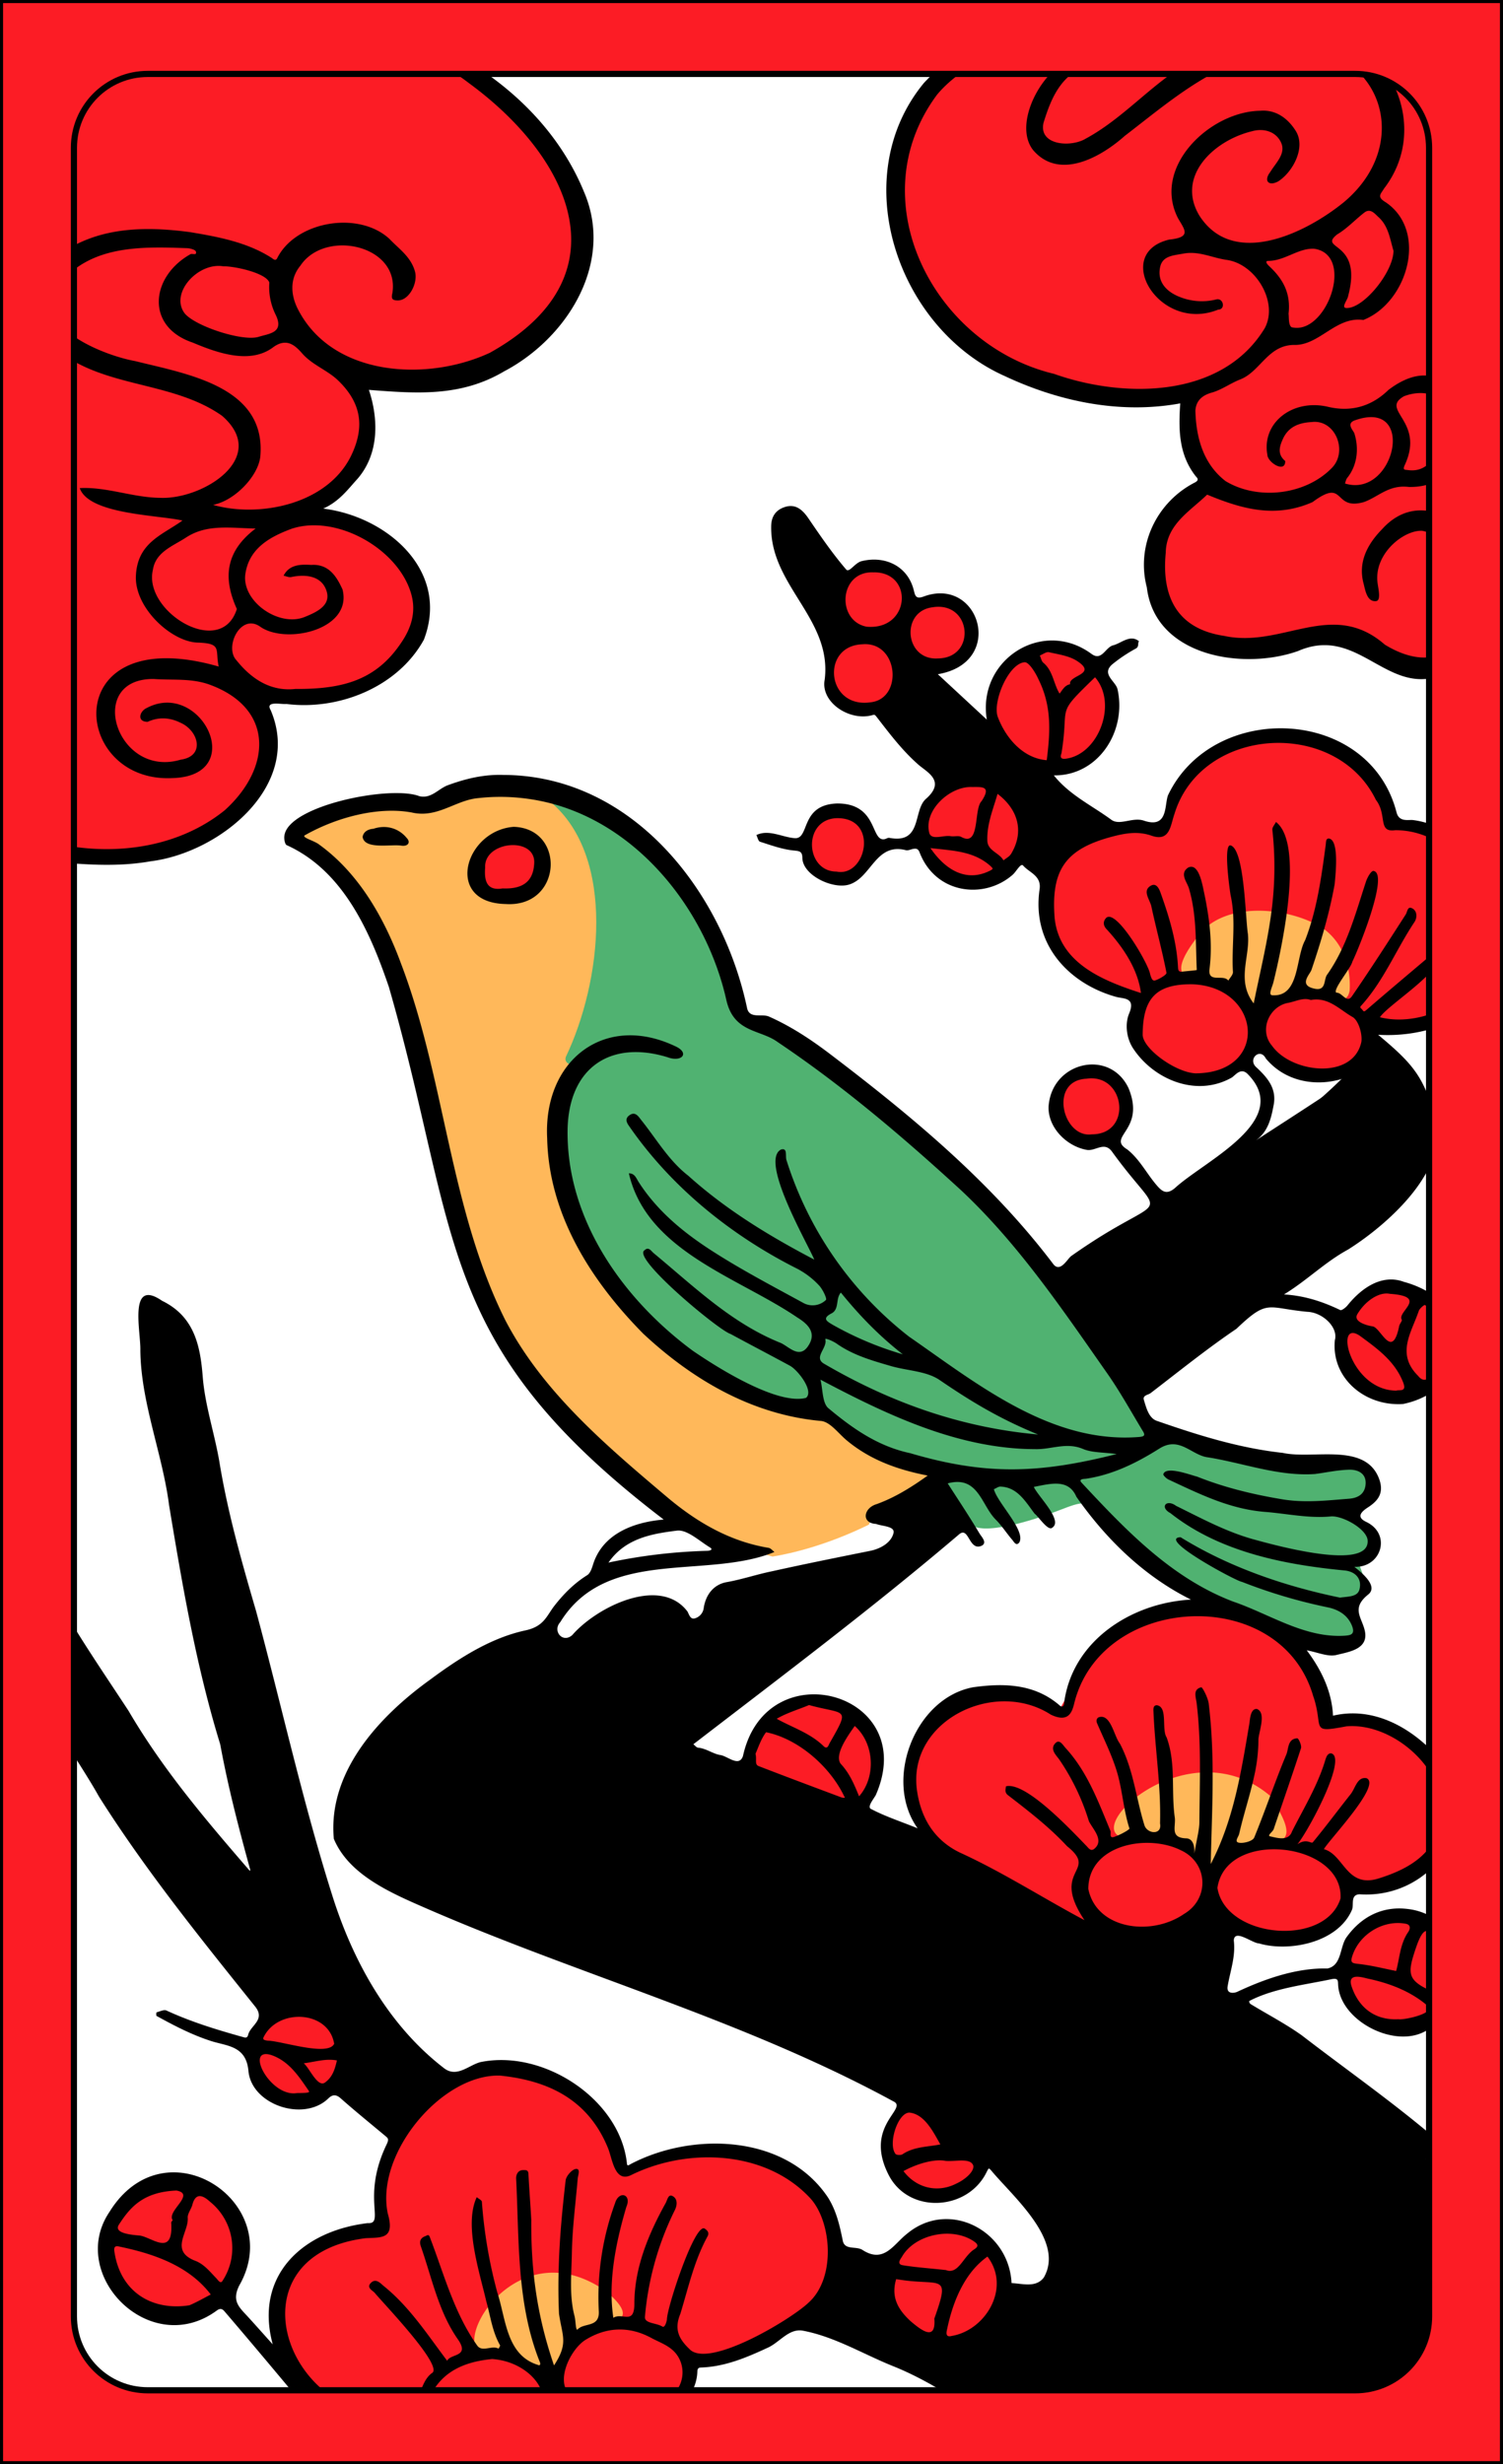 <?xml version="1.0" encoding="UTF-8"?>
<svg version="1.1" viewBox="0 0 976 1600" xmlns="http://www.w3.org/2000/svg" xmlns:cc="http://creativecommons.org/ns#" xmlns:dc="http://purl.org/dc/elements/1.1/" xmlns:rdf="http://www.w3.org/1999/02/22-rdf-syntax-ns#">
 <rect x="0" y="0" width="976" height="1600" fill="#333333" stroke="none"/>
 <defs>
  <style>.cls-1{fill:none;}.cls-2{fill:#fff;}.cls-3{clip-path:url(#clip-path);}.cls-4{fill:#50b271;}.cls-5{fill:#ffb85a;}.cls-6{fill:#000;}.cls-7{fill:#fc1c25;}.cls-8{fill:#000;}.cls-9{fill:#000;}</style>
  <clipPath id="clip-path">
   <path class="cls-1" d="M960,22V1578a6,6,0,0,1-6,6H22a6,6,0,0,1-6-6V22a6,6,0,0,1,6-6H954A6,6,0,0,1,960,22Z"/>
  </clipPath>
 </defs>
 <g id="Paper_Backing" data-name="Paper Backing">
  <path class="cls-2" d="M960,22V1578a6,6,0,0,1-6,6H22a6,6,0,0,1-6-6V22a6,6,0,0,1,6-6H954A6,6,0,0,1,960,22Z"/>
 </g>
 <path class="cls-5" d="m359.72 1539.8c-14 0.45-20.23-5-31.32-12-6.82 0.59-17.38 3.8-22.13-3-13.52-18.32 11.71-47.36 31.53-52.45 27.75-10.62 61.94 2.58 76.52 27.37 3.06 10.84-13.9 9.13-20.21 8.3-7.78 5.24-20.67 5.47-24.27 14.07-1.23 5.89-4.15 15.34-10.12 17.71zm426.45-325.36c-4.85-0.56-4.85-8.65-11.1-6.86-5.62-0.83-2-9.67-8.37-10.23-4.72-0.38-6-5.15-10.37-5.18-9.57 4.87-16.62-6.92-25 1.42-21.43 12.71-15.88-18.48-5.2-26.94 21.81-23.94 60.06-28.28 89.8-16.21 14.61 5.62 41.82 42.08 16.52 47.29-13.15-5.46-20.46 5.46-32.49 1.86-8.18-0.01-6.23 13.26-13.79 14.85zm-284.49-203.77c-72.44-18.94-140.22-90.58-176.84-151.12-37.6-75.78-38.27-153.22-68.29-232.73-21.12-77.12-94.86-81.19-44.45-95.34 21-8.57 43-10.61 65-7.24 60.3-27 123.9-5.29 119.24 74.65 2.6 56.53-33.26 88-37.08 140.18 1.65 77.23 73.77 153.43 145 174.23 16.92 5 36.37 2.36 47.95 18.76 13 10.88 29.15 17.91 50.93 22.14 3.31 0.48 4.45 5.33 1.57 7.18-9.62 10.31-34.24 13.79-40.51 28.58-27.15 13.28-50.04 18.69-62.52 20.71zm-168.07-469.69c-27.89 1.42-38.9 45.75-1.41 42.41 28.89-2.42 27.8-41.71 1.41-42.41zm480.58 114.64c-8-1.17-5.62-15-13.92-15.14-5.3-0.44-12.44-0.91-16.85-4.06-3.83-4.94-11-1.08-16.22-1.4-15.66-5.34 0-30.57 8.73-35.6 22.3-22.59 61.91-18.26 87.35-3 12.91 8.71 33.61 48 12.12 56.21-7.37-1.35-11.75-9.31-19.84-6.34-5.58 0.51-10.87-6.27-15.51-1.07-6.86 7.4-19.17 2.54-25.86 10.4z" fill="#ffb85a"/>
 <path class="cls-4" d="m868.31 1066.3c-44.54-7.41-90.55-28.69-126.21-57.63-45.31-48.53-28-32.15-84.65-18.51-30.81 6.46-30.35-0.52-45.4-24.85-1.61-4.49 4.57-11.79-3.53-13.65-28.56-4.8-57.51-16.89-75.78-37.5-4.26-7.33-12.43 1.74-18.52-1.76-75.77-19-151.36-97.2-149.64-178.91-1.36-7.49 6.29-26.28 8.89-38.68-1.17-3.87-7.56-3.67-6.05-8.55 23.37-49 32.52-129.42-9.53-165.24 21.88-4.67 47.93 19.5 64.12 33.6 44.81 29.32 40.69 98.6 72.66 112.64 49.27 25.88 90.33 66.21 132.23 102.77 45.34 44.19 79.71 94.47 112.76 147.25 11.34 28.75 16.24 9.75 36.12 21.3 22.71 8.43 47.7 12.29 71.58 15 25.87-6 63.37-3.48 31.37 27.24 7.88 15 24 17.11 4.09 34.79 1.54 7.66 9.79 18.84-1.9 23.84-11.66 8.82 17.35 27.72-12.61 26.9z" fill="#50b271"/>
 <path class="cls-6" d="m750 1604c-114.94 2.8-23.1-2.2-118.71-47-33.71-17.86-69.79-35.06-104.11-48.56-8.24-6.28 14.62-19.16 14-32-0.22-8.76 6.24-13.88 15-9.5 30.77 4 15.38 44.2 42.44 52.16 43.53 15 38-25.25 68.81-30.65 62.83-16.32-26-84.58-43.55-110.31-26.76-5.51-49.94-29.08-78.44-38.93-67.39-31.38-131.63-55.31-201.34-79.31-29.8-13.85-68.72-18.71-89.27-47a6 6 0 0 0-8.73-1.76c-38.18 0.63-20-60.75-3.62-76.12 25.66-36.92 64.34-57.73 109.48-73.18 19.34 12.6 22.76-0.76 38.88-10.88 33.14-23.58 49.75 10 64.65 0.66 5.43-11.16 9.42-23.4 26.41-23.71 20.66-7.18 123.8-8.85 98.4-44.25-1.81-5.46 5.73-7.52 9.56-9.74 20.21-23.65 43.78 13.16 22.24 25.1-18.83 10.68-32.15 30.6-51.35 40.84-8.59 7-30.9 6.38-30.73 19.15-20.26 31.2-68.33 46.26-87.91 77.9 64.87 24.24 130.07 43.27 191 78.37 22.35 12.08 37.58 20.1 61.3 32.82 4.91 3.05-2 11.67 5.87 13.16 16.16 3.16 30.1 10.84 45 14.64 9.9-8.4 25.08-45.82 47.12-31.91 15 15.22-7.79 47.61 0.65 52.93 41.57 26.33 111.11 61 139 115.38 14.81 7.91 24 12.94 38.17 20.37 22.5-5.82 4.5 153.84 9.69 165.12 5.67 17.03-226.1 0.76-229.91 6.21zm-494.65-220.73c-72.31-37.59 0.36-52-52.14-78.63-21.34-7.21-24.79 16.85-35.55-11.07-9.92-10.5-10-36.53-25.78-30.41-47-60-97.85-122.48-124.92-196.72 14.04-49.33 41.54 19.29 52.15 35.56 27.66 39.29 51.9 81.69 91.26 113.62 16.48-5.13-15.1-70.07-13.62-88.81-14.91-92.3-51.31-182.39-50.86-276.31 40.94-5 31.44 72.43 41.23 101 18.59 89.19 44.76 179.06 69.5 267 40.38 151.5 119.79 102.12 48.73 164.77zm481.65-480.65c-19.32-17.74-30.28-50.33-50.31-71.25-2.31-2.38-1.91-8 2.78-8.71 67.25-40 145.11-80.21 194.16-135.16 12.09-17.82 23.64 6.22 25.69 17.8 7.8 1.59 15.54 10.52 12.87 19.88 13.26 49.74-45.85 73.1-76.81 99.3-36.69 24.52-70.24 56.34-108.38 78.14zm-57.83-337.32c-5.92-2.95-15-8.88-13.82-17.31 5.86-25.36-17.71-48.53-41.69-40.79-20.94-5.92-36.76-31.49-47-48.24-1-7.74 7.21-11.53 7.81-18.09-0.32-5-3.93-14.24 2.7-16.82 21.43 16.1 40.17 39.52 60.7 58.25 64.01 66.28 90.19 32.96 31.3 83zm-133.24-146.73c-46.47-32.22-53.21-142.29 1.93-37.42-11.4 13.69 19.97 30.85-1.93 37.42z"/>
 <path class="cls-7" d="m309.48 1588.6c-31.67 0.41-24.8-21.37-56-16-81.42-1-103.17-123-10.19-123.76 5.55-0.38 6.46-6.34 4.61-10.68-8.3-43.09 36-95.28 77-94.59 51.28 2.75 62.54 32.7 82.76 64.51 61.62-35.45 175.51 14.78 119.87 90.09-20.89 18.56-49.28 30.61-78.44 36.38-1.09 25.06-25.11 34.25-47 33.29-14.58 0.7-27.55-5.45-39.53-12.24a6 6 0 0 0-5.93 5.08c-5.56 21.62-30.3 26.24-47.15 27.92zm11.71-60.95c15.53-5 32.34 29.77 41.36 14.57 0.12-41.53 67.44-23.19 31.15-54.41-63.7-44.9-109.39 49.5-72.51 39.84zm295.37-6.7c-31.53-4.27-48-23.78-34.55-57.34 44.18-57.91 109.69 41.08 34.55 57.34zm-496.72-19.63c-56.41 7.93-69.88-81.46-5.44-83 51.48 4.3 53.69 72.39 5.44 83zm487.77-76.3c-27.38 1.67-44.9-48.28-17.47-57.35 16.5 2.41 21.05 17.56 26.16 29.49 36.71 2 13.34 28.24-8.69 27.86zm-414.61-62c-37.54 1.7-35.24-60.9 1.89-57.5 21.09 0.35 26.34 17.1 27.83 33.22-2.29 13.89-14.21 23-29.72 24.28zm713-47.84c-48.06 0.5-39.8-78.87 7.47-70 5.09 1.27 7 7 13 4.62 10.73 3 17 20.43 18.55 30.45-0.75 19.66-19.18 36.07-39.02 34.93zm-72.64-57.46c-18.51 1.54-35.63-11.32-48-23.33-19 19.67-50.14 27.47-73 12.18-5.07 0.79-7.53 6.94-13.33 2.71-30.24-26.84-100.59-34.14-107.51-86.18-6.86-51.38 56.84-77.65 96.11-52.37 17.49-32.35 44.3-69.07 88.89-65.83 38.81-0.59 77.66 25.91 82.77 66.7 0.22 3.4 2.69 6.46 6.2 6.4 65.82-13.94 111.31 87.36 31 105.49-40.49-1.82-6.17 31.46-63.11 34.23zm-89.16-65.14c18.52-2.06 31.14 10.7 42.91 21.24 26.77-28.48 67.74-1.12 37.76-47.71-58.57-49.77-140.47 38.51-80.65 26.47zm-195.61-21.21c-11.83-5.11-62.39-16.39-61.71-28.72 0.44-20.45 19.64-35.3 38.5-39.6 20.26 3 39.28 13.37 43.24 35 2.6 17.97-2.62 33.23-20.01 33.32zm358-264.41c-44.59-1-44.67-69.36-3.38-70.83 32.19 1.25 52.94 38.67 26.13 62.26-1.39 1.72-6 2.23-8.6 1.31-5.74 0.67-7.22 8.8-14.11 7.26zm-198.07-166.42c-23.91 2.37-32.07-43.37-3.34-44.1 31.45-4.42 34.97 45.34 3.34 44.1zm69.48-39.58c-14.85 0.45-39.94-16.83-40-29.27-1.86-9.42 7.17-19.06-1.36-24.31-57.6-5.9-83.77-95.85-14.43-108.19 9.65-4.13 21.62-0.58 31.41-0.64 12.92-35.45 36.37-61.85 78.71-60.11 37.86-3.33 58.75 29.78 75.56 56.71 92.34 14.26 83.76 144.38-18 130.58-1.48 43.33-49.74 36.68-72.5 12.54-11.69 8.37-19.61 24.59-39.39 22.69zm-4.41-65.88c24.7-4.86 38.5 32.63 48.17 21.66 6.2-9.55 18.32-11.91 28.8-11.74 8.16-3.13 23.41 11.73 25.84-1.76 1.23-19.16-7.32-37.78-25.47-44.85-21.53-9.64-55.52-11.46-71.72 7.73-6.65 8.69-20.29 26.38-5.59 28.96zm-450.27-53.86c-32.17-8.5 1.09-52.5 24-31.23 12.53 18.93-8.58 34.35-24 31.23zm308.57-9c-44.31 0.06-42.12-67.89 1.89-65.18 42.88 4.63 39.09 61.88-1.89 65.14zm-87.24-2.2c-28.26 1.48-27.7-44.25-0.45-42.76 29.53-0.3 25.88 43.7 0.45 42.76zm-477.39-15.16c-26.19 3.08-45-11-64.48-10.09-2.32 2.36-7 0.61-6.78-2.89 3.83-3.98-7.42-546.75 4-545.86h202.8c8.6 1-0.56 15.64 8.82 16.85 60.38 8.15 123.86 47.32 150.38 98.68 51.2 80.87-56.62 155.66-131.31 126.68-20.57 5.73 41.8 47.19-27.33 87.2-25.11 15.91 102.28 17.07 60.37 94.2-22.54 38.17-68.14 31.25-102.8 29 36.72 60.32-29.42 109.58-93.68 106.23zm612.45-57.21c-50.41-9.28-45.25-71.63 2.29-78.05 52.51 5.63 52.36 79.61-2.29 78.05zm-117.43-37.47c-31.81-0.76-29.68-35.84-8-48.43-30.48-34.46 23.76-66.94 35.26-24.58 1.37 9.46 10.27 3.64 16.33 3.09 48 1.46 16.72 63.86-17.4 33.2-14.36 5.56 5.92 36.48-26.19 36.72zm360.86-29.34c-20.12 1.2-40.92-24.26-59.28-22-33 5.59-71.52 20.59-100-6.42-26.08-32.53-5.53-70.05 22.58-89.19-24.28-37.21-2.08-66.47-26.23-58.75-90.07 15.79-198.46-59.22-173-157.59 10.94-62.3 84.63-77.87 140.21-88.67 4-0.36 5.84-4.66 5-8.2 2.86-7.56 244.71-7.53 247.58 0-3.85 4 7.45 396.92-4 396.08-25.64-6.22-12.82 35-52.87 34.76z" fill="#fc1c25"/>
 <path class="cls-8" d="m976 588.15c-8-25.38-30-52.1-58.44-55.69-3-0.35-8.84 1.47-10.63-4.72-17.53-69.17-119.34-72.92-148.5-11.3-2.37 6.64 0.13 21.73-15.67 16.39-7.29-2.46-15.65 3.45-21.11-0.57-12.53-9.22-27.08-16-37.32-28.81 28.79 0.37 47.37-28.5 41.39-55.74-1-5.44-11.46-10.2-2.77-16.91a98.24 98.24 0 0 1 14.41-9.58c2.61-1.36 1.16-3.45 2.27-4.85-5.63-4.64-11.38 1.14-16.55 2.56-5.3 1.11-7.52 10.72-14.36 5.6-31.87-23.42-74.28 4-67.91 42.72l-31.81-29.49c44.11-7.43 27.28-63.31-8.67-50.63-5.54 2.14-6 0-7-4.07-3.86-15.27-18.31-22.49-33.78-18.72-4.53 1.11-8.06 7.78-10.08 5.43-8.91-10.39-16.71-21.76-24.44-33.1-3.85-5.65-8.34-9.67-15.2-7.52-5.44 1.7-8.89 5.5-9.05 12.31-0.83 38.72 39.73 60.36 34.74 99.89-2.77 14.53 15.91 27 30.69 23.06 1.4-0.37 1.7-0.64 2.9 0.9 8.46 10.9 16.67 21.88 27.24 31.16 5.59 4.92 18.09 10.64 4.92 22.24-8.57 7.54-2.17 29.38-23.79 25.31-1-0.18-2.16 0.74-3.28 0.88-8.94 1.3-4.11-23.31-30.64-23.21-24.43 0.85-17.43 23.56-27.72 22.51-8.25-0.73-16.7-5.86-24.68-2 0.78 1.5 1.24 4 2.38 4.33 7.07 2.26 14.2 4.87 21.49 5.65 4 0.42 5.91 0.43 6 4.79 0.09 11.24 19.57 20.55 30.21 17.4 14.65-4.33 17.29-27.43 37-22.35 1.55 0.39 3.45-0.71 5.21-0.91s2.82 0.08 3.76 2.49c10.51 27.08 42.1 30.5 60.4 14.35 2.39-2.11 5.21-7.77 6.78-5.94 4 4.62 12 6.54 10.68 15.41-5.29 36.58 19.93 61.58 49.71 69.85 4.61 1.29 12.86 0.2 8.49 10.66-3 7.15-1.64 16.36 2.43 22.62 13.18 20.24 41 32.13 64 19.2 2.36-1.33 5.89-7 10.49-2.4 29.67 30.21-27.89 56.24-47.18 74-5.91 5-8.87 1.89-12.86-2.92-6-7.32-10.44-16-18.15-22.11-13.88-8.44 12.24-12.22 0.8-39.87-12.23-25.73-49.79-17.08-51.88 11.87-0.61 13.5 11.42 25.87 24.77 28.29 5.59 1 11.25-5.56 16.19 0.83 36.09 50.05 37.52 23-26.28 68.1-2.6 1.93-7.34 11.52-12 4.74-40.12-52.85-91.22-95.28-143.77-135.28-12.59-9.62-25.68-18.38-40.41-24.92-4.78-2.11-12.31 1.55-14.21-5.11-15.94-76.31-74.64-151.52-158.29-151.81-12.64-0.43-24.27 2.35-36 6.63-6.25 2.28-10.89 9-18.6 7.16-18.74-7.28-85.25 6.12-87.64 25.66-0.35 2 0.32 5.66 1.52 6.15 36.71 16.62 54.11 56.19 66.32 92.06 46.61 162 29.14 231.84 178.48 345.83-18.79 1.54-39.06 8.73-45.66 28.44-0.86 2.75-1.91 6.31-4 7.64-8.37 5.21-15.13 12-21.12 19.62-5.27 6.66-6.74 13.61-19 16.25-22.56 4.84-43.08 18-62.07 32.1-32.78 23.63-66.37 59.67-62.38 103.23 9.92 23.72 37.62 35.37 60.26 45.26 100.22 43.58 206.72 72.73 303 125.16 10.31 4.76-19.61 15.7-2.84 48.08 13.29 25.43 51.54 23 63.63-2.42 1.21-2.28 1.14-2.61 2.81-0.76 14.11 17 48 45.57 34.18 69.52-5.14 6.81-13.76 3.93-20.94 3.63-1.65-34.25-40.88-54.67-67.93-32-8.68 6.77-14.88 19.53-28.87 10.47-4.14-2.67-11.52 0.35-12.8-6-2-9.84-4.13-19.35-9.57-28-27.27-40.92-87.66-42.92-128-21.85-1.24 0.63-2.49 2-2.64-0.63-4.57-41.26-54-73.93-95.08-65.48-7.55 1.93-15.27 10.34-23.58 4-35.53-27.31-58.45-68.08-72-110.19-19.54-61.38-33.43-124.73-50.14-186.75-9.4-32.16-18.49-64.12-23.86-97.16-3.18-18.42-9.33-36.5-10.77-55-1.64-21.07-5.91-39.22-26.41-49.23-22.19-15.22-13.68 20.31-14.09 32.35 0.43 34.11 14.32 66.75 18.68 100.5 8.66 52.26 17.57 104.4 33.18 155.11 5.23 28.36 12.14 54.84 19.92 83-29.08-33.64-57-66.34-79.46-104.73-13.26-20.23-26.94-40.21-39.36-60.94-3.48-5.8-8.54-7.88-12.41-6.29-6.79 2.78-15 6.07-16.39 14.94-3.15 33 32.84 78.86 48.94 107.93 30.33 48 66 92.15 101.45 136.38 6.89 8.62-3.07 12.23-4.53 18.33-0.38 1.59-1.14 2.1-2.83 1.63-17.1-4.75-34-9.89-50.21-17.37-1.64-0.76-4.31 0.6-6.45 1.18-0.21 0.06-0.33 2.12 0 2.32 11.44 6.32 23 12.33 35.53 16.34 10.39 3.32 22.74 3 24.16 19.6 2.17 21.74 35.59 33 51.61 17.86 2.39-2.4 4.81-3.35 8.14-0.4 9.51 8.42 19.38 16.41 29.12 24.55 1.77 1.48 2.42 2 1 5.14-16.76 34.47-0.89 52.16-12.49 51.45-41.84 5-73.79 33.64-61.64 78.71-6.85-7.6-12.46-14-18.27-20.24-5-5.31-7.66-9.48-3.48-17.94 30.86-53.81-48-106.31-84.23-47.86-27.71 41 26.56 95.93 69.77 64 2.23-1.6 3.62-0.93 5 0.74 28.14 32.82 55.66 66.33 83.39 99.25 20 5.61-9.18-27.34-12.31-32.17 14.78 3.73 28.74 12.9 44.92 6.76 3.8-0.83 8.61-1.16 9.59 0.32 18.39 30.09 78.27 21.39 89.75-11.37 0.35-0.93 1.06-3.69 3.88-1.27 22.45 19.15 86.68 14.09 87.74-22.76 0.17-2.56 1.55-2.38 3.28-2.46 15.29-0.72 29-6.59 42.62-12.91 7.72-3.57 13.67-12.71 22.83-10.93 20.73 4 38.94 15.19 58.37 23 19.59 7.84 37.31 19.23 55.13 30.5 15.11 9.57 31.41 17.22 43.64 30.92 2 2.55 5.72 3.85 8.86 1.82 6.62-3-7.1-15.31-9.5-18-45.36-33-98.12-54.67-149.59-76.66 23-19.94 11.51-39.28 23.8-34.74 13 4 24.22 7 20.75 24.43 5.94 14.14 12.52 24 24 28.46 15.16 5.85 41.31 3.1 50.17-15 4.89-8 9.3-16.2 21.95-15.3 13.07 0.93 25.32-12.24 23.41-25.32-4.4-36.48-37.35-57.29-59.33-83-24.92-33.13-46.1-69.06-72.85-100.87-7.84-8.1-15.71-24.82-26.27-27.69-0.35 1.53-1.51 3.58-0.91 4.51 4.18 6.54 8.72 12.85 13.14 19.24 23.75 30.69 48.74 59.71 67.91 93.47-38.09-25.84-81.32-43.33-123.49-62-12.29-5.76-26.2-7.81-36.42-18.52a130.42 130.42 0 0 1-25.15-38.36c-6-13.77-10.13-28.4-22.49-38.28-1.13-0.9-1.91-4.25-4.56-1.79-5.35 4.91 9.67 15.71 10.47 21.9 7.19 18.32 14 36.75 29.39 56.06-13.56-7.39-25.95-6.88-32.8-17.51-10.53-23.64-31.58-40-43.37-63.14-13.22-25.56-28.52-50.24-24.94-80.89 0.35-6.72-7.67-6.43-8.26 0.09-8.23 56.57 37.84 105.28 70.51 146.88-119.15-46.8-224.1-53-78.28-175.33 3.63-3.09 11.71-5.65 9.13-9.93-3.76-6.24-8.57 1.72-13.08 3a10 10 0 0 0-3.18 2c-33 28.26-78.38 59.94-73.77 109 0.11 0.63-0.19 1.85-0.5 1.92-1.35 0.3-3.65 0.87-4 0.29-24-18-8.2-52 6.17-70.9 23-32.23 57.09-54.85 94.84-66.14 5-1.63 9.49-8.07 15.1-4.08 6.53 4.63 12 8.1 19.24 1.53 18-19.08 47.18-30.89 68.29-12.27a13.07 13.07 0 0 0 7.8 3c14.42-2.12 8.81-29.35 32.71-27.45 27-5.44 54.75-9.35 81.58-16.67 10.86-3.54 20.18-8.36 24.86-19.51 2.72-6.5-4.19-9.37-6.22-13.8 2.41-1.46 4.66-3.38 7.26-4.3 7.64-2.71 15.2-17.83 23.12 1 1.63 3.89 2.74 6.8 2.55 9.28-0.22 2.79-2.08 5-6.67 7.53-7.46 4.06-13.83 10.2-20.48 15.67-10.23 8.43-19.11 19.54-30.69 25.08-33.76 17.08-71.65 23.44-107.8 34.66-19 4.89-38.14 9.22-57.08 14.29-3.35 0.9-6 4.23-9 6.44 3.89 4.34 12.2 1.26 17.44 1 41.63-9.6 83.34-18.2 123.71-32.26-24.46 21.37-50.5 39.38-75.44 60-4.89 3.8-10.93 10.62-15.22 9.78-6.44-0.73-34.5-7.29-36.09-0.34 0 2.43 4.13 7 6.24 6.9 102.6 17 196.38 65.35 286.77 115-38.07-4.63-75.64-10.26-112-22.41-1.94-0.64-4.78 1.41-7.2 2.21 10.66 25.4 190.53 29.4 164.06 58.21-16.23 20.65-8.5 39.49 1.35 61-24.5-26.52-51.46-50.09-85.68-63-2.54-1-5.56-1.62-7.32 0.79-2.32 3.15 1.2 4.36 3 5.59 5.63 3.8 11.08 8.22 17.26 10.77 17.93 7.38 31.18 20.86 44.84 33.63 14.81 13.82 28.5 28.84 43.15 42.84 2.12 2 6.89 1.29 10.44 1.84 0.09-1.4 0.72-3.09 0.17-4.15-8.71-17.68-19.64-34.44-27.1-52.71-2-6.2-2.54-12.38 0.53-18.1 11.62-21.64 14.9-49.34 41.06-62 19.35-9 15.59 28.2 9.46 38.53-6 8.07-6.34 17.3-5.29 26.55 0.31 2.75 4.3 7.6 5.26 7.3 6-2.38 1.16-13.38 2.62-18 49.76 26.28 93.18 61.17 135.16 101.42-14.42-7.3-26.88-11.93-41.36-18.09-2.7-1.12-6-2.25-7.94 0.72-2.38 3.69 1.39 5.3 3.68 6.46 30.57 14.14 59.92 30.68 89.73 46.35 4.45 1.69 8.53-1.23 5.66-6.27-37.19-43.06-85.72-75.29-130.64-109.87-10.56-7.53-22.18-13.56-33.29-20.34a2.23 2.23 0 0 1-0.87-1.94c16-8.35 36-10.47 53.82-14.27 3.9-0.63 3.8 0.88 3.91 3.48 1 23.68 37.3 42.4 57.64 29.79 37.08-17.71 26.8-74.36-12.46-78.77-16.72-2.07-30.3 5.29-39.63 18.24-4.57 6.19-3 18.52-12.52 20.4-19.82-0.45-40.09 6.53-58.22 15-1.93 1-7.47 2-6.54-3.5 1.68-9.84 5.27-19.34 4-29.67 0.36-7.84 12 1.8 16.29 1.86 19.13 5.71 51.11-0.13 60.43-21.74 1.44-3.38-1.26-9.88 5-10.13 48 3.22 83.28-48.3 51.48-88.3-17.39-19.85-42.39-33.9-68.77-27.65-0.77-15.51-7.29-29.44-17.06-42.46 7.13 1.29 13.82 4.42 19.38 3 8-2 20.75-3.69 18.39-15.37-1.8-8.9-9.26-14.72 2.12-23.85 6.3-5-2.62-13.07-9-18 17.43 0.71 24.27-20.9 8.07-29-6.07-2.75-5-5.84 0.66-9.5 6.27-4.08 10.94-9.09 7.32-18.74-9-23.76-42.65-12.36-62.48-16.73-28.39-3.1-55.19-11.54-81.83-20.8-5.17-1.79-6.81-8.35-8.39-13.58-0.93-3.07 2.72-3.18 4.32-4.4 18.46-14.14 36.59-28.79 55.82-41.82 20.53-19.59 19.69-13.44 46-11 10.09 0.39 20.17 10.18 17.88 18.38-2.47 24.59 19.48 43.12 44.23 41.49 45.65-9.33 51.62-65.37 0.5-79.35-13.81-5.11-27 3.47-36.51 15.29-1.16 1.44-3.82 3.49-4.72 3.06-11.46-5.52-23.34-9.38-36.54-10.15 14.82-9 26.62-21 41.49-29.08 25.08-15.7 64.88-50.7 57.2-83.36-7.47-28.82-14.85-37.18-37.56-56.16 49.74 2.99 97.32-29.87 81.09-83.72zm-432.77-22.23c-20.29 0-22.07-33.29-0.51-34.66 28.35-1.11 20.01 38.56 0.51 34.66zm165.7 170.6c-18.88 2.55-28-34.86-3.51-36.11 25.29-3.79 30.31 36.13 3.51 36.11zm-631.66 707.84c7.28-11.28 15.75-21.16 37.3-22.06 12.73 2.32-6.41 13.3-2.49 19.15 0.16 0.24-0.93 1.13-0.9 1.68 1.51 22.82-12.64 9.34-20.58 8.39-3.6-0.36-17.4-1.13-13.33-7.16zm45.73 52.45c-24.41 3.8-44.84-8.69-48.7-34.77-0.37-2.14-0.11-4 2.5-3.49 22.38 4.58 45.77 12.39 60.06 31.26-4.6 2.37-9.1 5-13.86 7zm21.66-16.15c-1.42 2.77-3.12-0.31-4.25-1.46-4.13-4.21-7.77-9-13.5-11.23-17.06-6.5-4.27-18.51-5-27.93-0.21-2.72 2.21-5.56 3-8.47 2.47-9.65 8.62-4.59 11.65-1.85a38.61 38.61 0 0 1 8.1 50.94zm48.26-121.66c-17.25 3-34.25-29.67-17.11-24.79 11.67 3.85 18.05 13.68 24.56 23.16 0.88 1.29 0.48 1.57-7.45 1.63zm24.08-32c-3.89 8.48-34.31-1.88-43.11-2-1.84-0.29-3.83-0.44-2.5-2.68 9.47-18.5 42.01-16.96 45.61 4.68zm-5.53 24.84c-5 4.55-10.46-9.22-14.25-12.15 7.47-0.94 14.23-3.23 21.57-1.87-1.24 5.3-2.65 10.46-7.32 14.02zm38.65 23.27c-8.4-6.34-17.76-11.82-24.76-19.46-4.33-4.73 1.1-12.31 2.49-18 5.27-26.27-27.47-48.84-49.53-33.6-11.4-10.93-52.68-119.89-66-110.51-5.38 3.75 2.21 7.75 4.14 11.27 9.59 17.54 19.13 35.08 25.44 54.37-18-28.32-40.59-52.94-58.75-80.88-25.53-32.72-44.32-70.1-61.28-107.85-2.13-5.77-0.66-12.61 5.89-16 8.31-4.17 11.27 3.87 13.88 7.91 8.72 13.49 15.58 28.18 24.1 41.82 32.57 52.55 73.33 98.89 115.75 143.66 2.29 2.35 6 3.63 8 6.84a4.86 4.86 0 0 0 2.35-0.93c3-2.63 0.71-5.59-0.86-6.86-15.89-12.84-19.51-30.52-22.67-49.53-9.54-28.22-14.9-58.67-21.22-88-8-50.5-25.15-99.07-32.67-149.52-5.12-36.52-19.68-71-14.58-108.49 6.21 5.74 15.91 8.47 18.76 16.36 7.73 27.38 8.82 56.71 14.61 84.61 6.26 42.17 20.23 82.62 31 123.54 6.93 33.93 16.44 67 25.82 100.27 10.95 34.69 18.18 70.58 35.27 103 13.72 27.5 33 50.22 56.14 69.93 3.76 3-7.33 8.19-9.28 10.75-0.31 0.24-2.05-0.87-2.72-1.68-7.3-8.84-14.5-17.74-21.84-26.55-1.05-1.25-2.1-2.51-3.16-3.76-2.18-1.47-6.2 1.63-5.83 4.08a5 5 0 0 0 1.31 3.24c7.19 8.2 12.37 18.06 21.13 25s-0.35 11.7-2.88 16.64c-2.99 5.7-5.61 0.22-8.05-1.67zm88.09 201.36c-17.87 13.49-73.28 10.82-58.11-22.09 8.27-15.85 23.51-21.11 39.48-22.67 28.94 1.94 47.68 32.29 18.63 44.76zm91.79-17.57c-19.25 6.35-38.27 7.37-57-1.91-14.18-7.45-3.48-30.65 6.8-37.48 13.6-8.6 28.49-9.41 43.08-1.53 6.63 3.58 14.18 5.67 18.15 13.41 5.4 10.49 0.39 23.77-11.03 27.51zm95-63.75c-11.42 10.9-65.49 43.42-77.46 29.91-7-6.71-9.78-13-5.73-22.72 5.18-17 9-34.61 17.75-50.46 1.13-2.5-0.38-3.77-2-4.9-6.54-3.56-24.56 51.76-24.47 59-0.39 2.31-1.52 5.58-3 4.64-3.77-2.43-11.65-1.91-11.29-6.29a193 193 0 0 1 19.42-69.33c1.68-3.41 1.79-7.4-1.47-9.11-2.86-1.5-3.4 2.59-4.49 4.55-11.3 20.35-20.32 42.22-20.31 65.22 0 14.29-7.8 5.58-13.67 9.27-3.55-23.74 1.65-48.88 8.44-72 3.69-8.32-4.89-10.85-7.35-2.36a178 178 0 0 0-10.53 70.28c0.49 10.59-9.61 7.13-13.72 11.61-1.3 1.41-1.24-5.47-2-8.48-3.58-13.51-2-27.29-1.77-41 0.28-16.1 2.41-32.18 3.79-48.26 0.2-2.44 2-6.67-1.11-6.44-2.49 0.18-6.38 4.55-6.71 7.41-2.21 18.92-4 37.89-4.51 56.9-0.3 9.9-0.27 19.81 0.19 29.74 2.1 14.6 6.27 19-3.24 33.52-11.05-32.2-15-61.36-14.76-94.45-0.54-10-1.35-19.94-1.85-29.92-0.13-2.55-1.56-2.45-3.31-2.46-3.91 0-4.82 3.55-4.67 5.7 2 39.84 0.23 81.14 15.35 118.87 0.55 1.21 0.35 2.77-1.3 1.89-20.43-6.35-20.65-29.7-26.3-47.05a310.4 310.4 0 0 1-10-58.82c-0.07-1.07-2.18-2-3.34-3-8.46 18 1.85 48.63 6.21 67.7 2.7 9.57 3.88 19.59 8.91 28.44 0.24 0.43-0.59 1.47-0.92 2.22-4.48-2.46-10.86 2.74-14.08-2.28-14.93-21.17-21.39-46.21-30.59-70.13-0.79-2.17-1.67-1.11-3-0.61-3.38 1.28-3.85 3.7-2.81 6.65 7.17 20.45 11.45 42.33 24 60.26 8.19 11.7-5 9.25-6.91 14-13-17.23-24.6-35.3-41.64-48.91-1.79-1.58-4.69-4.74-7.75-1.84-3.36 3.19 0.81 5 2.24 6.52 4.87 6.07 45.36 47.94 37.21 52.23-9.74 7-8.23 28.55-18.81 28.22-77.93 3.62-112.81-104.74-24.14-115.84 10.24-0.56 19.16 0.81 14.3-16.07-8.11-39 35.07-90.53 72.8-89.5 31.46 3.17 57.42 15.63 70.21 47.08 2.92 7.06 4.27 23.1 15.44 17.31 36.33-17.72 86.87-16 115.85 15.17 13.9 15.08 16.98 51.77-1.1 67.92zm81.74 10.38c1.12 15.06-8.6 7.36-15.35 1.67-7.44-6.89-13.16-14.92-9.44-27.38 29.05 5.08 35.7-5.09 24.75 25.71zm-20.58-34.74c-4.23-0.7-1.07-4.44-0.49-5.44 8.23-14.47 32-19.58 46.23-10.4 2.88 1.86 4.12 3.39 0.77 5.51-7.22 4.57-10.27 16.65-18.42 13.48-12.08-1.29-20.17-1.83-28.13-3.15zm31.84 45.93c-4.93 1.29-3.06-3.63-2.77-5.37 3.73-17.32 11.22-35.72 26-46.17 15.46 20.31-1.23 47.87-23.23 51.54zm-3.8-113.66c6 0.56 16-2.19 17.79 3 0.87 3.85-5.41 9.18-10.76 11.62-12.32 6.42-26.19 3.11-34.53-8 7.9-4.34 19.3-8.15 27.49-6.62zm-23.78-31.37c9.93 0.89 15.62 12.59 20.21 20.65-8.3 1.69-17.09 1.38-24.59 6.42-1 0.7-4 0.54-4.54-0.26-4.93-6.37 1.3-26.44 8.91-26.81zm329.06-107c7.07-21 10.63-6.51 16.22 0 4.21 4.88 3.73 10.9 5.39 16.35 1.25 5.84-2.89 10-5.25 14.11-2.69 4.76-4.27-1.41-6.33-2.34-15.93-7.18-15.61-11.55-10.04-28.11zm-41.35 5.38c4.52-14.19 20-23.7 34.65-21 4 0.73 2.55 4.1 1.72 5.3-5.53 8-5.62 17.47-7.9 25.38-8.11-1.59-16.24-3.7-24.49-4.59-4.11-0.45-5.36-0.78-3.99-5.08zm10.29 14.67c13.86 3 27.14 7.94 38.29 17.33 6.59 5.07-15.24 9.68-18.61 9-15.73 0.86-26-8.07-30.4-21.26-3.17-9.32 7.38-5.81 10.71-5.06zm36.86-437.4c11.94 7.63 10.76 17.19 12.6 29-2 5.4-9.43 26.79-17 17-14.51-14.39-4.23-28.26 0.44-42.21 0.57-1.57 3.54-4.03 3.95-3.78zm-43.86 5.94c5.15-8.66 14.15-14.61 21-13.22 25.54 1.76 4.66 11.57 7.82 16.75 0.47 0.76-1.35 2.69-1.65 4.17-4.61 22.64-11.9 0.94-17.26 0.22-2.73-0.36-12.97-2.79-9.92-7.91zm1.33 13.83c11.43 8.41 23.07 16.58 28.48 30.64 2.42 6.29-2.56 4.47-4.58 5.18-29.85-0.26-40.44-46.53-23.91-35.81zm-171.67-427.36c14.56 16.69 2.77 49.09-18 52.73-3.85 0.73-5-0.32-3.78-3.42 5.32-32.57-4.55-23.87 21.78-49.31zm-29.94-16.27c6.2 1.41 13 2.32 18.19 5.64 13.77 8.86-5.76 9.18-4.43 15.16-3.56 0.61-5 3.81-6.85 6.07-4-6.54-4.24-14.76-10.51-20-1.23-1-1.56-3.13-2.3-4.73 1.98-0.77 4.18-2.53 5.9-2.14zm-15.79 6.52c2.79-0.22 7.16 6.87 9.12 11.33 8.75 17.66 7.45 34.81 5.24 52.26-15.28-1.19-26.61-14.28-31.81-28.18-3.45-9.71 6.93-34.54 17.45-35.41zm-59.13-35.81c24.84-3.32 27.76 32.93 3 33.32-22.02 1.56-24.62-31.32-3-33.28zm-38.63-22.59c26 0.06 23.41 37.9-4.88 35.3-19.86-3.84-17.92-36.57 4.88-35.26zm-54.67-11.7c-2-4.63-3.59-23.33 4.88-18.45 9.22 12.65 17.93 25.67 26.43 38-5.94 12.81-0.78 21.4 6 29.69 1.83 2.24-1.11 2.73-2.09 4-1.83 2.37-3.39 1.41-4.52-0.32-11.2-17.06-24.62-32.82-30.7-52.92zm52.37 96.1c-28.79 4.12-32.32-36.62-5.43-37.65 23.73-2.21 26.78 35.45 5.43 37.65zm38.33 85.37c-4.45-14.78 13-31 27.66-30.37 6.64 0 12.55-0.65 6.15 9.14-5.29 5.2-0.76 30.18-13.22 23.27-1.78-1-4.57-0.1-6.82-0.48-4.72-0.8-11.72 2.65-13.77-1.56zm39.15 24c-16 8-29.54-1.48-38.56-14.7 14.64 1.68 28.18 1.92 39.06 11.71 2.06 1.89 1.36 1.9-0.5 3.03zm13.76-10.93c-1.06 1.75-3.24 2.82-4.91 4.2-2.65-4.94-10.19-6.16-10.46-12.68-0.44-10.69 3.77-20.54 6.62-30.51 13.81 10.47 17.22 25.07 8.75 39.03zm22.47 6.81c-3.2-4.29-10.78-6.23-9.68-12.58 5.8-24.47-15.69-52.21-41.57-46-17.05 4.29-29.56-25.48-41.09-34.51-8.8-7.69-7-13.15-0.23-20.69 5.1-5.65-1-13.27 1.5-19.48 37.64 38.75 75.22 78.31 121.61 107.77-11.47 6.92-22.92 12.73-28.77 24.94a2.23 2.23 0 0 1-1.77 0.55zm97.45 135.66c-13.16-0.52-34.51-16.15-34.44-25.21 0.18-23.7 8.86-32.65 31.68-32.64 45.44 1.23 51.09 57.58 2.73 57.85zm-336.86 296.92c6.6-0.81 14.42 6.64 21.36 10.87 2.35 1.42 0.19 2.14-1.48 2.24a351.24 351.24 0 0 0-64.35 7.63c10.93-15.8 28.17-18.72 44.47-20.74zm151.53-50.27c-21-4.45-37.53-16.12-53.16-29.19-4.06-3.4-3.58-12.23-5.18-18.57 43.08 22.75 89.37 45 139.34 45.12 10.3 0.34 20.33-4.7 31.09-0.15 5.95 2.53 13.15 2.13 21.88 3.34-50.49 12.76-84.86 13.89-133.97-0.55zm-55.19-74c-0.26-1 4.93 1.11 7.6 3 10.56 7.4 22.9 10.89 35.1 14.43 10.54 3.06 22.87 3.18 31.46 9 21.11 14.41 39.35 25.34 64 35.42-50.44-4.5-96.33-21-139.33-46.16-6.4-4.14 2.66-9.98 1.17-15.69zm4-16.75c5.26-2.75 2.53-9.57 6.1-13.54 11.54 14.2 24.17 27.56 40.21 40.08a213.24 213.24 0 0 1-45.68-19.27c-3.42-2.08-7.04-3.93-0.67-7.27zm6.61 314.29c-18-6.75-36-13.46-53.86-20.37-2.86-1.1-1.09-4.16-2.08-8 1.77-4 3.53-9.56 6.85-14 21.09 4.25 42.06 22.64 51.2 42.56a9 9 0 0 1-2.15-0.19zm-42.17-51.1c6.47-3.84 14.69-6.23 21-8.92 23.76 6.54 26.88 1 13.41 24.66-0.71 1.21-1.39 4.38-3.84 2.15-8.74-8.61-20.23-12.14-30.57-17.89zm41.8 29.53c-5.06-5.92 5.13-19.46 8.86-24.87 12.72 11.23 14 33 2.83 45.66-2.97-7.23-5.95-14.58-11.69-20.84zm19.38 29c-2.57-1.37 1.63-6.24 3.18-9.06 29.08-66.45-71.16-94.29-86.26-25.31-2.52 7.46-9.9 0.1-14.71-0.63s-9.11-4.28-14.38-4.75c-1.11-0.1-2.1-1.46-3.14-2.24 58.06-44.66 116.56-88.64 172.36-136.12 6.7-6.06 6.4 11.17 15 7.15 3.6-2-0.28-5.77-1.54-7.89-6.55-11-13.88-22-20.65-32.53 19.87-5.34 21.8 14.14 31.2 23.53 4 4 7.07 8.92 10.8 13.22 1 1.21 2.51 4.26 4.54 1.53 4.17-7.82-14.19-25.45-16.56-34.5 1.51-0.6 3.11-1.88 4.51-1.69 10.75 0.5 15.91 9.54 21.91 17.53 2.63 1.91 8.92 11.91 11.67 9 6.82-4.76-9.58-20.36-12.14-26.34 10.88-2.1 22.51-5.46 27.62 6.39 19.25 27.49 43.93 51.66 74.42 66.79-38.49 2.09-76.91 26.52-82.33 66.81-0.13 2.5-1.37 3.57-3.37 1.53-16.51-14-36.56-14.09-55.8-11.42-37.87 7.11-58.31 60.47-36 91.58-11.11-4.5-21.15-7.74-30.33-12.61zm203.45 68.1c-21.54 14.95-57 10-62.28-16.13 0-28.73 38.25-36 60-25.18 17.81 8.06 18.9 31.46 2.28 41.31zm101.56-10.2c-9.6 32-74.7 26.33-80-6.61 5.5-38.54 81.63-29.82 79.95 6.61zm-17.64-130.72c6.83 20.58-2.78 23.74 21.47 19.18 30.67-2.61 66.76 29.24 61.76 61.7-5.06 20.93-20.28 30.6-40.86 37.06-21 6.6-22.48-15.45-35.6-19 3.44-6.22 37.65-41.72 27.7-46.08-6.08-1.09-7.23 6.47-10.35 10.4-8.23 10.36-16.08 21-24.53 31.2-1 1.24-4-2.87-10 1.31 7.6-9.51 31.91-55.1 22.31-58.92-2.94-0.75-3.83 3-4.51 5.2-5 16.13-13.81 30.46-21.32 45.39-2.27 6.46-9.39 4.27-14.08 3.21-2.48-0.44 1.57-2.91 2.18-4.73 5.9-17.51 12-34.94 17.72-52.52 0.58-1.81-1.59-6.45-2.36-6.43-6.41 0.24-5.62 6.85-7.12 10.42-3.21 7.65-6.16 15.4-9.06 23.17-3.87 10.33-7.65 20.69-11.84 30.88-0.91 2.21-6.7 3.85-9.83 3.32-3.35-0.56-0.39-3.69 0.1-5.84 2.78-12.3 6.84-24.35 9.56-36.67a109.08 109.08 0 0 0 2.93-24.74c0.39-5.29 5.15-17.09-0.9-19.56-4.13-0.54-4.57 6.16-4.94 9.13-5.32 31.54-10.15 62.71-25.15 91.56 0.8-35.6 2.94-69.32-1.29-104.18-0.48-3.87-4.11-10.81-4.88-10.62-5.5 1.35-3.51 6.21-3 10.08 3.15 25.69 2 51.52 1.81 77.3 0 5.24-1.6 10.48-3.27 20.58 0.41-8.53-3.24-9.81-5.19-9.87-10.93-0.31-6.68-7.71-7.52-13.58-1.41-9.93-0.9-20-1.39-30-0.36-7.42-1.26-14.8-3.91-22-3.43-5.25 1-19.86-6.39-20.87-2.45 0.09-2.22 2.53-2.14 4.31 1 24.2 4.95 48.19 4.26 72.48 1.45 7.64-8.16 6.89-10.1 1.26-5.51-17.72-7.17-36.51-16-53.17-3.81-4.82-5.86-19.27-13.45-17.14-1.27 0.37-2.25 1.88-1.32 4 4.65 10.8 10 21.43 13.23 32.66 3.31 11.68 4 24 7.77 35.62 0.24 0.74-6.26 4.33-10 5.49-3.38 1.06-1.74-2.5-2.37-4-7.89-18.92-14.92-38.32-29.15-53.78-1.69-1.84-3.79-5.86-6.5-3.16-4.09 4.08 0.76 8.13 2.67 11a146.79 146.79 0 0 1 19 39.67c2.44 5.13 10.39 12.6 3.33 18.15-2.28 1.57-3.67-0.8-4.86-2-9.26-9.49-39.38-42-52.29-38.73-0.24 1.91-1.05 3.94 1.31 5.76 13.39 10.33 26.82 20.67 38.38 33.14 21 16.77-11.23 14.52 11.29 48-26.92-14.28-53-31.16-81-43.92-17-8.3-25.26-22.82-27.76-40.31-6.36-45.1 50.2-72.91 86.92-49.2 10.54 5 13.42-0.38 15-6.59 17.09-72.59 134.81-78.45 155.48-5.02zm-100-161.19c13.09-8.26 20.9 4.5 31.5 5.72 23.08 3.69 45.82 12.49 69.56 10.82 7.39-1 14.78-2.62 22.2-2.79 5.58-0.13 11.09 2.39 10.61 9.32-0.41 6-4.32 9-10.72 9.52-14.45 1.13-28.74 2.81-43.35 0.39-19-3.14-37.47-7.61-55.37-14.74-4.36-1.07-20.09-7.11-21.9-1.64-0.24 0.83 2.08 3 3.61 3.66 20 9.3 39.48 19.08 62.46 20.89 14.19 1.12 28.39 4.31 42.64 2.94 7.26-0.69 22.58 7.59 23.88 15 2.63 21.61-63 2.88-74.71-0.3-17.59-5-33.42-13.6-49.62-21.57-6.35-4.66-10.84 0.91-3.64 4.75 31.76 25.11 73.58 33.41 113 37.19 6.74 0.61 11.57 5.14 9.71 12.36-1.23 4.75-6.86 4.52-12.64 5.28-35.68-7.33-72.14-19.77-103.5-39.21-15.64 0.65 36.07 28.55 39.88 29a343.31 343.31 0 0 0 55.48 16.49c5.77 1.17 12.61 4.08 15.81 11.71 2.65 6.32-1.41 6.46-4.48 6.74-26.18 1.68-48.69-14-72.6-22.16-40.13-15.33-69.53-46.26-98.26-77.07-2.59-2.69 1.69-2.53 2.64-2.67 17.54-2.6 33.17-10.4 47.79-19.63zm-12.92-7.52c-57.34 4.72-105.32-34.4-149.77-65.18a234.46 234.46 0 0 1-79.45-114.35c-1.06-2.67 1-8.56-3.8-7-13.53 7.68 17.26 60.59 21.8 71.39-29.12-15.25-57.21-32.3-81.8-54.44-12.84-9.94-20.73-23.93-30.66-36.27-1.5-1.86-3.64-5.73-7.44-3.12-4 2.74-1.16 5.92 0.36 8.16 27.41 39.26 66 70.26 108.61 91.67a53 53 0 0 1 13.85 10.58c2.48 2.52 5.47 8.82 4.63 9.62a12.47 12.47 0 0 1-14.55 2c-20.14-11-40.55-21.68-59.81-34.11-18.31-11.82-35.25-25.72-47.31-44.56-1.41-2.2-2.5-5.65-6.29-5.53 11.67 50.66 70.92 67.37 109.49 93.64 4.93 3.09 12.32 8.49 7.92 16.78-6 11.41-13.3 2-19-0.39-31.87-12.82-56.14-36.56-82.13-58.08-1.79-1.39-3.38-4.67-6.12-2-8.45 4.91 48.33 52.12 55.83 54.3 12.78 6.94 25.68 13.65 38.46 20.58 5.05 2.58 16 16.45 10.58 20.95-18.74 4.82-57.38-19.56-73.43-30.53-45.29-33.42-82.11-85.11-81.4-143.31 0.57-40.57 27.89-58.73 64.9-47.35 9.44 3.49 14.73-2.91 4.73-7.27-45.65-21.5-85.46 9.23-82.89 59.89 1.05 49.47 28.4 92.46 62.4 126.89 32.32 30.17 71.16 52.73 115.66 56.68 5.89 0.8 11 8 16.3 12.44 15.26 12.8 33.24 19.22 52.74 23-10.38 7.44-21.23 14.26-33.28 18.59-8.29 2.46-10.06 12.26-0.28 12.8 4.23 1.6 12.42 1.45 11.37 5.92-1.44 6.06-8.07 10.15-15.23 11.59-21.32 4.28-42.64 8.57-63.86 13.28-9.81 2-19.22 5.23-29.16 7-8.44 1.48-13.66 8-15 16.8a8 8 0 0 1-5.52 6.66c-3 1-3.81-1.92-4.95-4.26-17.64-23.58-58.87-3.24-74.85 15.15-6.24 5.63-13.08-2.63-7.86-8.32 30.06-48.9 95.06-27.49 139.11-45.6-1.16-0.84-2.39-2.45-3.78-2.67-25-4.14-46.17-16.43-65.2-32.34-39.72-33.58-81.09-68.39-105.58-115.07-36.37-72.48-39.24-156.83-68-232.14-10.78-29.32-27.31-58.43-52.95-77-3.13-2.58-11.11-4.47-9.66-6 19.73-11.27 47-19.07 69.67-14.92a29.33 29.33 0 0 0 10.21 0.56c11.56-1.32 21.1-8.71 32.58-9.87a130.49 130.49 0 0 1 51.31 4.43c56.69 16.71 97.83 71.29 110.22 126.89 4.9 21.15 22 18.79 33.22 27 42.4 28.46 81.55 61.79 119.19 96.3 37.56 35.21 66.36 78.2 95.76 120.13 8.09 11.75 15 24.3 22.43 36.54 1.54 2.55 0.41 3.2-2.32 3.47zm159.06-243.28c7.46 6.9 4.92 23-3.23 28.57-20 16.79-40.75 32.61-63.12 46.28-37.77 22.88-71.77 51-107.32 77-7.56 7.84 0.8 13.4 7.36 6.28 49.45-39.69 101.92-74.58 153.1-111.9 9.27-7.4 19.63-13.18 26.64-23.15 0.37-0.53 1.25-3.19 2.17-1 1.76 4.17 6.17 8.21 3.24 13.15-5.91 10-14.66 17.35-24 23.93-23.68 16.62-47.32 33.31-71.28 49.53-6.37 5.26-34.06 18.27-31.42 26.91 1.76 3.2 3.23 1 4.93-0.17 41.49-30.3 89.82-52.31 124.81-90.57 1.6 50.19-88.71 86.69-122.09 119.43-19.24 15.51-39.85 29.26-59.85 43.81-3.3 2.4-4.2-1.27-5-2.58-13.58-22.89-27.45-45.58-44.18-66.38-2-2.48 1.33-2.28 2-2.66 23.22-13.8 47.08-26.59 69.67-41.34 38.51-23.32 75.24-49.39 111.74-75.86 1.49-1.1 4.67-2.14 2.86-4.72-1.74-2.35-3.76-0.91-5.84 0.41-18.12 12.11-36.47 23.88-54.74 35.76 7.91-5.61 9.93-14.22 11.59-23.13 2-10.79-4.26-17.77-11.16-24.24-6.11-5.26 2.3-13.13 6-5.89 14.78 17.93 40.27 19.41 58.84 9.44 8.02-5.1 8.11-18.34 18.28-6.91zm-15-13.4c-5.23 25.13-45.41 20.47-58 2.75-8.67-10-2-25.45 10.12-27.86 5.08-0.83 9.93-3.76 15-1.92 11.46-2.11 18.78 6.33 27.05 11 3.87 2.14 6.49 10.8 5.82 16.03zm85-64.11c-2 33-42.4 55.9-73 48.29 5.58-8.55 45.14-32.41 37.92-42.85-2.58-2.18-3.83 1.69-5.51 3.12-13.7 11.58-27.43 23.14-41 34.84-1.37 1.19-1.92 1.57-2.85-0.09-0.86-0.87-2-1.42-0.65-2.62 14.61-16.1 22.66-36.44 34.58-54.3 1.64-2.46 2-7.13-1.63-8.88-3-1.45-2.94 2.26-4.14 4.11-11.42 17.79-22.87 35.58-34.86 53-3.46 5-6.3-2.49-10.07-2.27-3-1.41 9.62-16.27 10.31-20.15 3.46-6.78 24.29-57.57 13.67-58.92-1.42-0.12-3.89 4.14-4.76 6.78-6.89 20.93-12.44 42.46-25.35 60.67-2.27 3.21-0.38 10.66-8.12 9-10.62-2.21-3-9.25-2-12.16 6.22-18.29 11.68-36.79 15.11-55.82 0.47-5.65 3.15-28.35-3.7-29.52-2.17-0.16-1.91 2.4-2.15 4.23-2.79 20.95-5.65 41.94-13.32 61.73-6.36 11.41-3.48 37-21.33 35.81-2.86-0.13-0.1-5.25 0.65-8.28 5.28-21.22 20.37-89.89 1.71-104.23-0.83 1.7-2.52 3.5-2.34 5.09a221.31 221.31 0 0 1-0.11 49.22c-2.47 21.45-7.56 41.58-12 63.51-11.56-14.88-2.11-30.52-3.79-45.29-1.63-10.11-2.17-53.91-11-57.25-5.23-2.12-0.77 29.15-0.19 32.42 3.65 16.39 0.49 33.17 1.49 49.69 0.11 1.81-1.93 3.74-3 5.62-3.1-4.35-12.86 1.64-12.29-6.87 2.17-16.52 0.17-32.65-3.13-48.85-1.15-4.79-3.32-21.3-10.67-17.67-5.79 3.87-0.73 9.34 0.47 13.35 5.19 17.38 4.33 35.3 5.13 53.13 0 0.22-6.14 0.69-9.41 1.08-2.79 0.33-2.67-1.46-2.79-3.43-0.91-15.73-5.33-30.89-10.55-45.65-1-2.77-2.72-9.38-7.27-6.61-5.44 3.3-0.42 8.92 0.53 13.3 3.09 14.42 7 28.67 9.83 43.13 0.24 1.18-4.48 4-7.28 4.94-2.08 0.68-2.64-1.92-3.32-3.93-0.73-6.25-22.1-43.09-28.63-36.59-2.22 2.46-1.83 5.14 0.55 7.51 10.51 11.52 20.08 25.6 22.08 41.2-24.5-7.93-52.81-19.21-56-48.43-2.59-32 7.34-45.36 38.2-53.33 7.84-2 16-3.42 24.63-0.4 12.06 4.22 12.3-6.64 14.86-13.83 17.31-57.52 105-62.6 130.88-9.43 7.57 9.76 0.93 21.37 12.59 19.71 36.96-0.04 63.46 38.33 62.96 73.17zm7 981.12a17.88 17.88 0 0 1 1.46 2.49c-0.49 1.24-0.9 3.08-1.28 3.08a9.31 9.31 0 0 1-4.69-1c-26.71-16.33-49.2-37.47-71.86-59-37.31-35.45-60.66-81.27-99.23-115.17-2.31-2.44-7.62-5.74-4.11-9.33 4.47-4.56 7.77 2.05 10.64 4.11 44.38 32.92 65.21 87.71 107.7 121.94-25.53-53.59-40.74-112.62-74.3-162.49-4.79-6 1.25-11.86 5.61-4.29 55.13 66.64 55.18 167.87 130 219.66zm-323.49-1349.1c35.24 16.55 75 24.81 113.85 17.68-1.12 16.37-1.19 32.78 9.8 47 0.92 1.2 3.18 2.67-0.6 4.52-24.56 12.73-38 40.73-30.91 67.92 5.32 45 62.59 54 98.21 41.36 38.77-16.92 57 28.68 92.59 16 27-9.11 40.52-34.54 33.32-61.43-4.54-32.13-44.05-63.91-71.24-33.79-9.46 9.62-15.85 21.28-12.17 35.25 1.12 4.24 2.15 12.23 8.17 11.56 3.33-0.37 1.48-7.73 0.94-11.89-2.44-18.77 16.89-34.37 29-33.77 57.07 12.23 36.69 111.32-24.28 73.91-34.25-29.89-66.5 2.52-104.25-5.66-30.62-4.6-40.79-25.35-38-54 0.32-18.31 15.59-26.8 26.88-37.73 22.49 9.33 44.26 15.54 68.48 4.83 21.69-16.13 12.92 5.8 33.3 0 9.51-3.4 16.19-11.46 29.26-9.81 58.34 1.06 40.11-103.53-13.25-63.05-11.06 10.78-24.34 14.55-39.34 11-22.93-5.36-43.05 10.33-39.36 31.05 0.13 5.15 11.8 12.31 11.6 4.15-5.15-4.34-3.83-9.18-1.52-14.29 3.64-8.08 10.65-10.57 18.61-11 15.39-2 23.81 18.82 13.31 29.68-17.1 17.73-48.17 21.37-69.13 8.66-14.65-11.29-19.14-28.55-19.59-45.8 0.38-5 2.79-9.47 10.65-11.66 6.44-1.8 12.13-6.09 18.43-8.54 13.37-5.18 18.13-23 36-22.41 15.93-0.36 26.51-18.66 44-16.22 28.52-11.21 42.24-57.37 14.67-76.31-6.24-3.69-3.39-5.34-1.26-9 34.1-44.29-2.73-109.33-58-105.2-26 1-49.5 11.46-71.62 25-22.81 14-40.32 34.92-64 47.74-9.6 5.91-30.92 4.47-27.46-10.33 4.25-13.63 9.34-26.92 22.7-34.68 5-1.92 2.14-9.93-3.12-7-20 5.57-40.06 42.39-26.26 59.61 17.12 19.8 44.13 4.26 59.39-9.33 28.63-21.97 55.63-45.92 92.63-54 67.37-16.72 100.31 54.46 49.78 96.93-24.61 20.1-71.66 43.2-93.82 9-15.53-25.4 8.91-48.94 34.16-55 7.68-2.1 15.51 0.28 18.76 7.36 3.32 7.23-3.43 13.19-7 19.12-4.51 5.83-1 9.51 5.23 6.07 9.69-6.35 18-22.24 11.25-32.81-5.19-8.28-13.1-13.87-23-13-32.57 0.46-70.29 36.3-53.5 69.58 4.25 7.52 9.29 12.54-5.6 14.06-37.5 8.94-6.38 60.91 31.76 45.49 5.09-0.11 3.37-8-1.4-6.58a38.66 38.66 0 0 1-24-1.85c-8.33-3.39-14.42-9.83-12.2-19.48 1.63-7.07 8.61-7.28 15.08-8.48 10.12-1.87 18.69 2.79 28 4.08 19.08 2.65 33.79 27.64 24.78 44.36-27.82 45.8-91.6 45.69-136.78 29.66-78.5-18.79-126.84-113.08-75.92-181.4 28.13-33.54 94.2-46.34 136.61-50.53 3.4 0 8.7-0.95 8.93-5.73-8.22-12.29-51 0.79-64.31 2.69-32.57 5.76-66.69 21.32-89.78 46-50.76 61.4-17.4 159.37 52.54 190.44zm259.08 13.08c10.72-4.22 24.13-2.29 26.63 8 2.3 7.62 6.28 16-0.6 23.9-6.48 7.42-10.81 17.73-23.46 16-2-0.28-3.55 0.14-2-3.29 13.31-28.62-16.46-35.48-0.57-44.61zm-37 53.23c6.72-8.18 7.94-19.12 4.85-29.12-0.71-2-5.3-6.08-0.25-8.29 41.16-15.23 26.59 50.84-5.88 40.79 0.45-1.14 0.63-2.48 1.32-3.38zm-6.51-158.24c6.49-3.78 11.76-9.59 17.78-14.25 4-3.12 6.82 0.75 9.18 2.87 6.71 6 7.57 14.81 9.79 21.88 0 13.64-19.34 37.63-30.58 37.2-3.69-0.14 0.73-5.13 1.12-7.79 9.73-36.24-19.78-29.75-7.25-39.91zm-44.61 17.1c10.89 0 19.75-8.58 30-7.86 26.63 4.09 7.63 56.64-14.88 50.91-2.12-1.56-1.57-6.75-1.91-8.7 1.6-13.8-4-22.87-12.36-30.74-1.15-1.04-3.48-3.6-0.81-3.61zm-44.1 1342.4a128.82 128.82 0 0 1-10.74 55.44c-4.89 11.48-12.09 22-18.73 32.68-0.77 3.5-7.59 4.17-8 0 18.12-28.68 31.24-62.48 28.68-97.31-1.35-21.32-2-43.32-16.19-61.42-5.08-6.08 2.22-8 5.95-3.65 18.89 21.72 17.67 47.23 19.07 74.26zm-34.33-26.07c-1.35 36.49-26.21 60.7-54.54 65.2-2 0.31-4.77 0.73-5.41-2.14s1.76-3.18 3.85-4.11c40.59-14.24 58.48-61.48 33.28-97.86-33.8-56.27-84-100.16-126.22-149.91-1.4-1.57-5.26-3.48-1.72-6.74 3.81-8.32 44.9 43 51.55 47.81 38.74 43.37 94.01 86.08 99.25 147.75zm-302.85-292.73a30.4 30.4 0 0 0-3.06 0.88c18.55 14 36 29.3 48.25 49.25 4.69 8.18 29.53 37.2 22.16 45-2.22 2.21-3-0.41-3.64-1.37-24.45-38.75-51.45-77.23-92.16-100.31-8.63-5.16-19.43-6.16-27.47-13.34-24.35-19.52-13.94-56 11.39-68.63 9.95 3.28-19.41 20.54-14.74 41.73 1.89 15.38 12.24 22.57 25.58 26.61 41.41 12.83 87.66 18.23 122.82 45.58 3.93 3.25 10.13 9.34 7.58 12-4.78 4.89-9.06-2.92-12.6-5.63-14-10.72-29.9-17.48-46.64-21.33-12.72-3-23.37-13.07-37.47-10.44zm-108.65-656.14c-31.85 2.35-45.43 49.34-5.21 50.12 36.79 2.38 39.16-49.06 5.21-50.12zm13.26 24.25c-0.79 12.14-8.51 16.24-20.52 15.74-10.12 1.69-12-4.7-11.3-13.55-0.92-17.45 33.59-20.52 31.82-2.19zm-82.86-17.13c2.78 2.77 1.15 5.66-3.19 5.12-6.57-1.19-24.11 2.82-25.34-5.7 0.54-3.33 3.4-5 7-5.28 8.76-2.94 16.73 0.03 21.53 5.86zm-166.2 15.25c44.62-5.47 99-49 77.93-98.22-3.6-6.19 6.89-3.52 10.19-3.93 34.32 4.35 72.56-11.14 89.34-41.76 17.1-44.67-23.86-79.95-65.36-85.09 10.4-4.64 16-12.49 22.36-19.46 14-16.31 13.56-38.73 7.28-57.62 31.31 2.42 59.68 4.6 87.76-12 41.35-21.77 71.64-70.78 51.94-116.54-23.24-56.69-78.31-95.08-136.05-110.82-16.19-5.42-33.19-8.87-50.3-6.93-5.19-1.39-5.23 5.13-0.74 6.12 39.54 7 80.15 16.21 112.47 41.08 66.7 48.91 101.87 125.85 13.47 175-40.57 18.9-101.84 15.6-124.41-27.86-4.55-8.61-6.12-19.59 1.31-28.59 15.95-24.16 64.78-13.49 59.81 17.68-0.9 3.67-0.1 4.78 3.58 4.78 7.29 0 13.14-11.32 11.09-18.75-2.67-9.65-10.39-14.65-16.51-21.12-19.81-18.47-60.69-11.77-72.9 12.31-0.63 1.42-1.67 1.65-3.42 0.12-15.84-10.28-34.71-13.81-53.11-16.89-30.67-4.1-62.14-3.34-87.17 16.3-23.11 17.79-22.52 39-2.89 56.95 30.8 28.67 77.08 22.29 110.73 46 31 27-12.16 54.3-39.94 53.26-17.88-0.12-34.69-7.22-52.48-6.32 5.85 17.05 50.39 17.4 66.71 21.05-13 9.38-29.33 14.24-30.25 36-0.87 20.63 22.71 42.4 39.7 43.24 16.58 0.49 11.64 4.38 14.07 15.57-104.63-30.09-96.55 75.8-30 72.43 49.52-1.43 18.56-64.14-16.72-45.54-4.77 2.16-6.58 9 0.59 9 7.28-3.35 14.59-2.76 21.29 0.59 11.7 5.05 16.39 21.74 0.09 24-41.58 12.29-62.08-52.79-17.49-52.41 12.46 0.93 25-0.73 37.2 4 41.31 15.63 39.11 54 9 81.2-37.59 30.38-92.7 31.49-136 13.32-3.85-2.85-12.37-0.46-9.97 6.14 13.7 6.37 29.18 13 43.9 14.81 17.74 1.44 35.85 2.11 53.9-1.1zm47.2-386.31c6.76-0.23 27.78 4.2 29.91 10.57a40.18 40.18 0 0 0 4 20.68c5.93 11.94-4 12.36-10.93 14.52-10.31 3.24-41.32-6.85-48.13-15.31-9.73-13.19 8.94-33.26 25.15-30.46zm24 123.81c4.31-45.9-47.75-53.88-81.35-62.31-19.76-3.51-68.43-22.23-49.75-49 20.18-26.3 53.55-25.37 83.33-24.28 2.06 0 5.74 1 6 2.27 0.72 2.79-2.49 0.87-3.78 1.76-25.65 14.58-29.11 46.89 1.63 57.25 15.69 6.58 37.44 14.58 52.62 2.81 8.55-6 14-0.91 18.55 4.27 6.74 7.68 16.52 10.83 23.6 17.81 14.42 14.07 16.9 29 9.05 46.66-14.66 33.44-60.24 42.47-90.54 33.84 14.03-2.73 29.09-18.45 30.64-31.08zm-69.75 73.44c1.7-11.77 12.91-15.5 21.47-21.11 13.73-9 29-6.14 45.27-5.89-19.44 14.75-21.42 31.86-12.19 52.26-10.24 32.57-60.8 1.66-54.55-25.26zm54.27 58.52c-8.05-8.56 2.81-30.89 15.54-21.71 16.93 11.7 60 1.84 53.35-24.26-3.59-7.87-8.67-16.71-20.27-15.92-6.92-0.43-14.27-0.33-18 7 1.66 0.32 3.44 1.2 5 0.87 10.06-2.12 20.24-0.45 23.06 9.6 2.51 8.94-6.58 13.2-14.4 16.35-16.83 6.77-41.05-10.26-38.46-28 2.46-16.82 16.29-24.21 30.19-29.36 29.63-9.63 70.7 14 77.91 44 2.48 10.44-0.28 20.42-6.93 30.07-16.29 24.36-38 30.21-68.74 30-14.37 1.59-27.11-4.74-38.25-18.64z"/>
 <path d="m0-2.2e-5v1600h976v-1600zm96 48h784c26.592 0 48 21.408 48 48v1408c0 26.592-21.408 48-48 48h-784c-26.592 0-48-21.408-48-48v-1408c0-26.592 21.408-48 48-48z" fill="#fc1c25" stroke="#000" stroke-linecap="square" stroke-width="4"/>
</svg>
